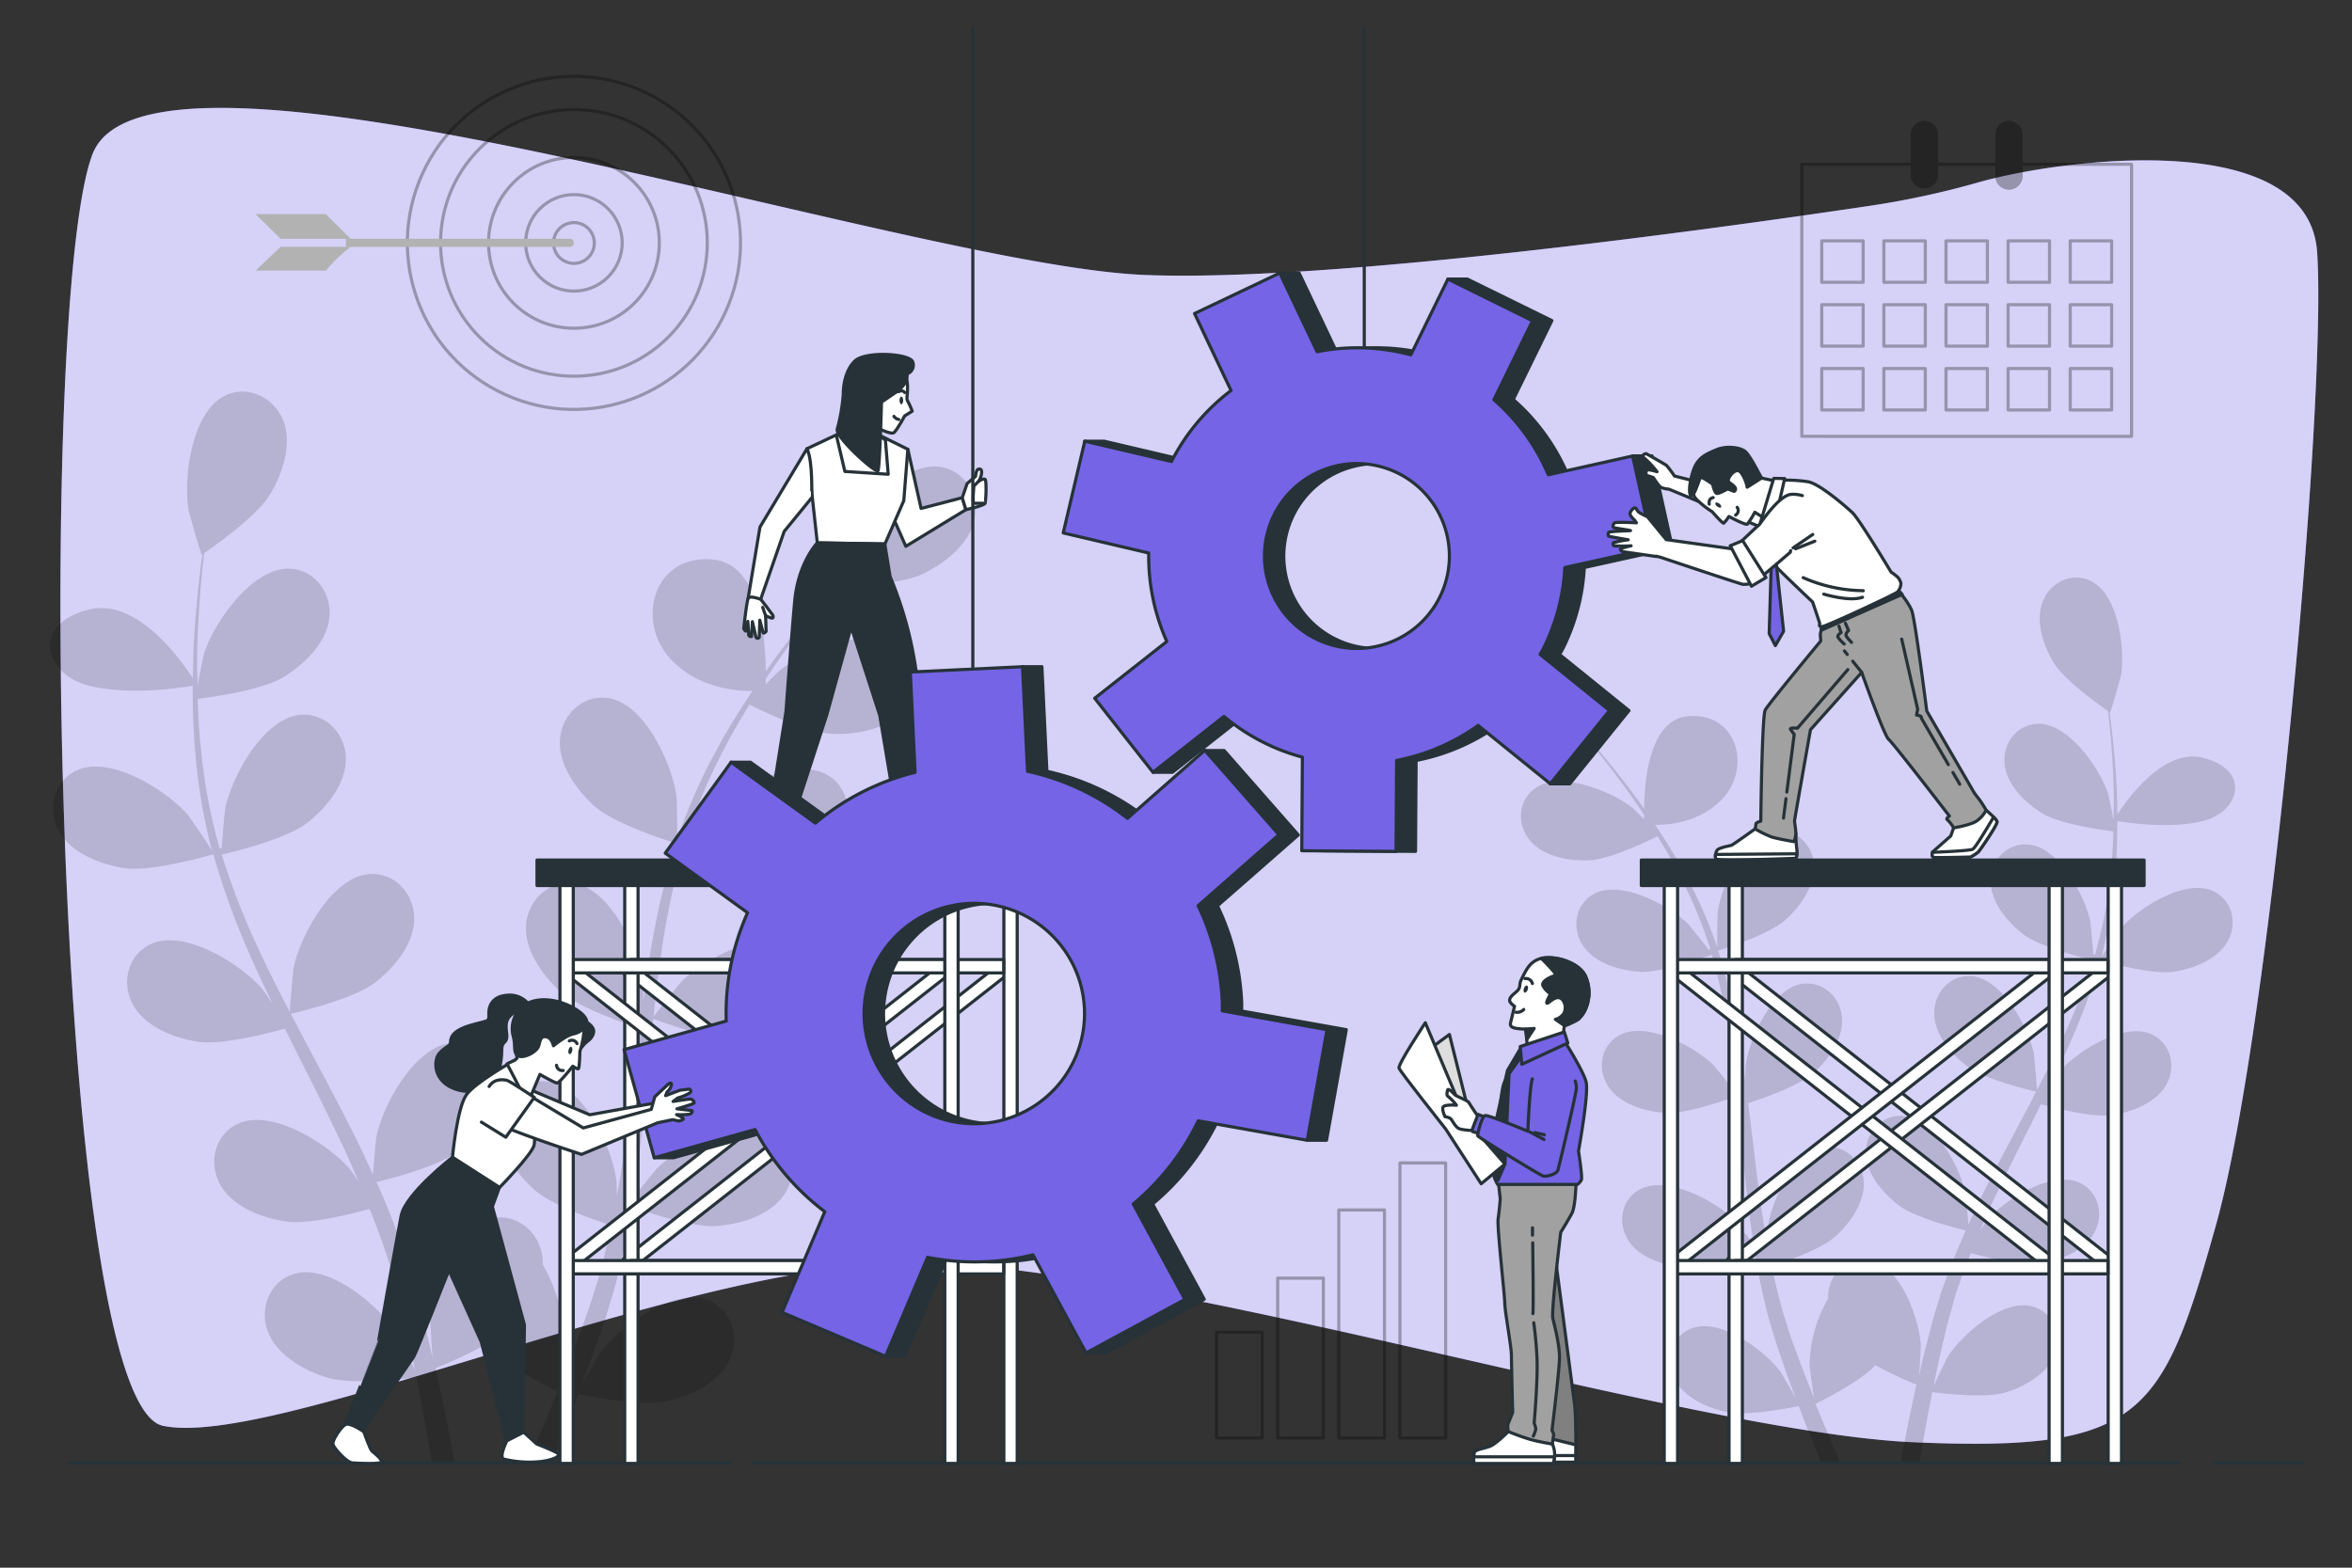 <svg xmlns="http://www.w3.org/2000/svg" viewBox="0 0 750 500"><rect x="0" y="0" width="750" height="500" fill="#333333" stroke="none"/><g id="freepik--background-simple--inject-33"><path d="M631.07,58.11a274.72,274.72,0,0,1-34.19,7.44c-52.46,7.81-173.38,24.54-232,22.14C288.8,84.57,47.69,1.38,29.48,49.21S16.62,447.48,52,454.76s160.74-49.91,234.68-52S537.42,456.84,610.28,460s79.3-8.32,96.45-69.67S742.09,127.2,738.88,80.41C736.14,40.63,658.31,50.44,631.07,58.11Z" style="fill:#7564E5"></path><path d="M631.07,58.11a274.72,274.72,0,0,1-34.19,7.44c-52.46,7.81-173.38,24.54-232,22.14C288.8,84.57,47.69,1.38,29.48,49.21S16.62,447.48,52,454.76s160.74-49.91,234.68-52S537.42,456.84,610.28,460s79.3-8.32,96.45-69.67S742.09,127.2,738.88,80.41C736.14,40.63,658.31,50.44,631.07,58.11Z" style="fill:#fff;opacity:0.7"></path></g><g id="freepik--Plants--inject-33"><path d="M28.76,218.8c12.33,2.93,27.91.72,32.69-.08,0,6.62.14,13.59.79,20.84a178.47,178.47,0,0,0,5.27,31.37c0,.12.08.25.11.37C65.8,268.43,60.43,260.59,60,260c-6.77-7.83-24.46-19-35.13-14.45-7.69,3.27-9.94,12.47-6.08,19.49,3.94,7.17,13.38,10.72,21,11.84,8.63,1.25,26.79-4,28.23-4.44A243.26,243.26,0,0,0,79,303c2.5,5.78,5.2,11.53,8,17.25-1.65-2.42-3.15-4.58-3.39-4.86-6.78-7.83-24.47-19-35.14-14.44-7.68,3.26-9.93,12.47-6.07,19.49,3.94,7.17,13.37,10.72,21,11.83s23.34-3,27.45-4.21c1.08,2.19,2.15,4.39,3.24,6.57,5.26,10.47,10.55,20.89,15.43,31.28,1.72,3.66,3.28,7.32,4.86,11-1.48-2.16-2.74-4-3-4.21-6.77-7.83-24.46-19-35.13-14.45-7.68,3.27-9.94,12.47-6.08,19.49,4,7.18,13.38,10.72,21,11.84,7.41,1.08,21.82-2.65,26.7-4,1.5,3.8,3,7.6,4.29,11.35.82,2.58,1.79,5,2.46,7.65s1.44,5.17,2.16,7.71c1.18,4.95,2.44,10.06,3.48,14.92.75,3.37,1.39,6.6,2.06,9.86-1.67-3.67-5.09-10.77-5.45-11.33-5.5-8.76-21.3-22.46-32.53-19.59-8.1,2.06-11.72,10.81-9,18.34,2.81,7.69,11.6,12.62,19,14.88,8.14,2.49,26.16.22,28.41-.08,1.08,5.38,2.08,10.63,2.94,15.6q1.08,6.12,2,11.75H145q-1.11-6.19-2.45-13c-1.08-5.48-2.34-11.3-3.68-17.27a149.73,149.73,0,0,0,15.85-7.46c5.93,6.43,21.13,14,23.1,14.9-2.07,5.09-4.13,10-6.15,14.64-1.23,2.84-2.44,5.55-3.63,8.2h7.67c.76-1.81,1.52-3.64,2.29-5.53,2.12-5.16,4.29-10.71,6.46-16.43,2.18.45,20,4.08,28.34,2.2,7.54-1.7,16.67-6,20-13.43,3.3-7.3.34-16.3-7.57-19-11-3.69-27.77,8.79-33.91,17.12-.36.49-3.7,6.26-5.75,9.94.88-2.34,1.75-4.61,2.62-7,1.75-4.78,3.36-9.6,5.11-14.79q1.14-3.8,2.3-7.67c.82-2.54,1.36-5.34,2.06-8,1.5-6.27,2.71-12.7,3.78-19.21,4.19,1.52,19.15,6.73,26.9,6.18s17.38-3.37,21.85-10.23c4.37-6.71,2.81-16.06-4.61-19.89-10.31-5.31-28.78,4.48-36.11,11.79-.46.45-5.14,6.28-7.64,9.53.61-3.91,1.25-7.82,1.74-11.8,1.43-11.49,2.51-23.17,3.65-34.82.34-3.56.73-7.11,1.11-10.67,1.48.56,19.12,7.13,27.8,6.52,7.71-.54,17.39-3.38,21.85-10.23s2.82-16.07-4.61-19.89c-10.3-5.32-28.77,4.48-36.11,11.78-.55.55-7.26,9-8.87,11.17.83-7.83,1.73-15.63,2.92-23.27a241.66,241.66,0,0,1,6.69-30.62c.69.26,19.07,7.2,28,6.58,7.71-.54,17.39-3.38,21.85-10.24,4.37-6.71,2.81-16.06-4.61-19.88-10.3-5.32-28.77,4.48-36.11,11.78-.48.48-5.6,6.87-8,10l-.59-.3a176.78,176.78,0,0,1,12.16-29.07c2.64-5.16,5.45-9.94,8.29-14.54,3.29,1.65,18.41,9,26.47,9.31,7.73.31,17.65-1.44,22.85-7.77s4.56-15.65-2.4-20.27c-9.66-6.42-29.09,1.29-37.19,7.74-.3.25-2.34,2.26-4.53,4.46,0-.48,0-1,0-1.68.32-.5.65-1,1-1.5,4.85-7.3,9.74-13.69,14.11-19.31,2.52-3.18,4.86-6,7.07-8.62,4.07-.08,20.47-.57,27.65-3.94,7-3.29,15-9.42,16.69-17.42,1.66-7.84-3.17-16-11.47-16.89-11.53-1.24-25.22,14.55-29.44,24-.36.82-4.58,14.25-4.37,14.25h.25c-2.18,2.47-4.49,5.15-7,8.13-4.48,5.51-9.5,11.77-14.49,18.95-.1-11.15-2.07-34.3-16.78-35.7-19.43-1.85-25,20.34-12.95,32.37,8.43,8.43,19.57,9.58,25.49,9.52-3.73,5.55-7.47,11.53-11,18a179.46,179.46,0,0,0-12.92,29.07c0,.11-.06.24-.1.36.06-3.39-.09-12.89-.19-13.62-1.33-10.27-9.93-29.32-21.33-31.43-8.21-1.52-15.17,4.92-15.82,12.91-.67,8.15,5.24,16.31,11,21.47,6.5,5.8,24.55,11.43,26,11.87a242.05,242.05,0,0,0-7.62,31.49c-1.11,6.21-2,12.49-2.88,18.8,0-2.94-.1-5.57-.15-5.93-1.33-10.27-9.94-29.32-21.33-31.43-8.22-1.52-15.17,4.91-15.83,12.9-.67,8.16,5.25,16.32,11,21.47s21.14,10.33,25.2,11.63c-.29,2.42-.62,4.84-.91,7.26-1.39,11.64-2.72,23.25-4.39,34.61-.58,4-1.3,7.92-2,11.84,0-2.61-.09-4.81-.14-5.14-1.33-10.27-9.93-29.32-21.33-31.43-8.22-1.51-15.17,4.92-15.83,12.91-.66,8.15,5.25,16.32,11,21.47,5.58,5,19.65,9.82,24.48,11.39-.85,4-1.69,8-2.69,11.83-.74,2.6-1.27,5.16-2.16,7.73l-2.46,7.62c-1.75,4.79-3.51,9.74-5.33,14.37-1.24,3.22-2.48,6.28-3.72,9.36.63-4,1.69-11.79,1.71-12.45a53.27,53.27,0,0,0-7.14-25.92,16.24,16.24,0,0,0-.19-3c-1.28-7.91-8.71-13.79-16.78-11.64-11.2,3-18.31,22.65-18.84,33,0,.61.37,7.26.69,11.46-.56-2.44-1.08-4.81-1.69-7.31-1.18-5-2.49-9.87-3.89-15.16q-1.16-3.79-2.32-7.66c-.72-2.58-1.81-5.21-2.71-7.84C125.28,389,122.75,383,120.05,377c4.34-1,19.68-5,25.84-9.67s12.64-12.41,12.59-20.59c-.06-8-6.52-14.95-14.82-14-11.53,1.25-21.53,19.61-23.62,29.75-.13.63-.81,8.07-1.11,12.17-1.65-3.61-3.27-7.21-5.06-10.81-5.15-10.37-10.68-20.71-16.16-31-1.68-3.16-3.31-6.34-5-9.51,1.55-.35,19.89-4.61,26.79-9.91,6.14-4.7,12.64-12.4,12.58-20.59-.05-8-6.51-14.94-14.81-14-11.53,1.25-21.53,19.61-23.62,29.75-.16.76-1.13,11.47-1.24,14.21-3.63-7-7.18-14-10.4-21a241.53,241.53,0,0,1-11.32-29.23c.72-.16,19.88-4.51,27-9.94,6.14-4.7,12.64-12.4,12.58-20.59,0-8-6.51-14.94-14.81-14-11.53,1.25-21.53,19.61-23.62,29.75-.14.66-.88,8.83-1.15,12.72l-.65.07a177,177,0,0,1-5.9-31c-.65-5.76-.94-11.3-1.11-16.69,3.65-.45,20.32-2.67,27.22-6.85,6.61-4,13.93-10.94,14.77-19.08.82-8-4.84-15.57-13.19-15.59-11.59,0-23.55,17.13-26.74,27-.17.53-1.33,6.17-2.12,10.29,0-2.43-.13-4.95-.12-7.28,0-8.77.58-16.8,1.12-23.9.35-4,.74-7.68,1.14-11.09,3.36-2.3,16.76-11.77,20.89-18.53,4-6.6,7.31-16.13,4.31-23.74-2.94-7.46-11.47-11.6-18.88-7.76-10.3,5.32-13,26-11.31,36.26.15.88,4,14.42,4.22,14.3l.2-.14c-.45,3.27-.9,6.78-1.31,10.63-.71,7.1-1.44,15.14-1.65,23.94,0,1.62-.06,3.28-.08,5-4.42-6.81-18.36-25.91-33.42-21.86C9.82,199.15,14,215.29,28.76,218.8Z" style="opacity:0.15"></path><path d="M702.16,261.93c-10.18,2.43-23,.6-27-.06,0,5.47-.12,11.23-.66,17.22a148.1,148.1,0,0,1-4.34,25.9c0,.1-.07.2-.1.3,1.51-2.36,5.94-8.84,6.33-9.3,5.6-6.46,20.21-15.67,29-11.92,6.35,2.69,8.21,10.29,5,16.09s-11.05,8.86-17.37,9.78c-7.12,1-22.12-3.31-23.31-3.67a200.43,200.43,0,0,1-9.1,25.17c-2.06,4.78-4.29,9.53-6.58,14.26,1.37-2,2.61-3.79,2.8-4,5.6-6.47,20.21-15.67,29-11.93,6.35,2.7,8.21,10.3,5,16.1s-11,8.85-17.37,9.77-19.27-2.51-22.66-3.47c-.9,1.8-1.78,3.62-2.68,5.42-4.34,8.64-8.72,17.26-12.74,25.83-1.43,3-2.71,6.05-4,9.08,1.21-1.78,2.25-3.27,2.43-3.48,5.6-6.47,20.21-15.67,29-11.93,6.35,2.7,8.21,10.3,5,16.1s-11,8.85-17.37,9.77c-6.12.89-18-2.19-22-3.31-1.24,3.14-2.49,6.28-3.54,9.38-.68,2.13-1.48,4.14-2,6.31s-1.19,4.27-1.78,6.37c-1,4.09-2,8.31-2.88,12.32-.62,2.79-1.15,5.46-1.7,8.14,1.38-3,4.2-8.88,4.5-9.35,4.55-7.24,17.59-18.55,26.87-16.18,6.68,1.7,9.67,8.93,7.4,15.15s-9.58,10.42-15.69,12.29c-6.72,2.05-21.61.18-23.46-.07-.9,4.45-1.72,8.78-2.43,12.88-.6,3.38-1.14,6.61-1.63,9.71h-6q.92-5.13,2-10.75c.89-4.52,1.93-9.33,3-14.26a122.81,122.81,0,0,1-13.09-6.16c-4.9,5.31-17.46,11.52-19.09,12.31,1.71,4.2,3.42,8.27,5.08,12.09,1,2.34,2,4.58,3,6.77H580.8q-.93-2.24-1.89-4.57c-1.75-4.26-3.54-8.84-5.33-13.57-1.81.38-16.54,3.37-23.41,1.82-6.23-1.41-13.77-4.93-16.56-11.09s-.29-13.46,6.25-15.66c9.08-3.05,22.93,7.26,28,14.14.3.41,3,5.17,4.74,8.21-.72-1.94-1.44-3.81-2.16-5.81-1.45-3.95-2.78-7.93-4.22-12.21q-.94-3.13-1.9-6.34c-.68-2.1-1.12-4.41-1.7-6.63-1.24-5.18-2.24-10.49-3.12-15.87-3.46,1.26-15.82,5.56-22.21,5.11s-14.36-2.79-18-8.45-2.33-13.26,3.81-16.43c8.5-4.38,23.76,3.71,29.82,9.74.38.37,4.24,5.19,6.31,7.87-.51-3.23-1-6.45-1.44-9.74-1.18-9.5-2.08-19.14-3-28.76-.29-2.95-.61-5.88-.92-8.82-1.22.47-15.8,5.89-23,5.39-6.37-.45-14.36-2.79-18.05-8.45s-2.32-13.27,3.81-16.43c8.5-4.39,23.76,3.7,29.82,9.73.46.46,6,7.4,7.33,9.23-.69-6.47-1.43-12.91-2.42-19.22a201.15,201.15,0,0,0-5.51-25.29c-.58.22-15.76,5.95-23.1,5.43-6.37-.44-14.36-2.78-18.05-8.45S502.37,288.2,508.5,285c8.51-4.39,23.76,3.7,29.82,9.73.4.39,4.63,5.67,6.58,8.23l.49-.25a146.29,146.29,0,0,0-10-24c-2.18-4.26-4.5-8.21-6.84-12-2.72,1.36-15.21,7.42-21.87,7.69-6.38.25-14.58-1.2-18.87-6.42s-3.76-12.93,2-16.74c8-5.3,24,1.07,30.72,6.39.25.2,1.93,1.86,3.74,3.68,0-.4,0-.86,0-1.39l-.8-1.23c-4-6-8-11.31-11.66-16-2.08-2.63-4-5-5.84-7.12-3.36-.06-16.91-.47-22.83-3.25s-12.39-7.78-13.79-14.39,2.62-13.22,9.48-13.95c9.52-1,20.83,12,24.31,19.83.3.67,3.78,11.77,3.61,11.77h-.2c1.8,2,3.7,4.26,5.74,6.72,3.7,4.55,7.84,9.73,12,15.65.08-9.2,1.71-28.33,13.86-29.49,16-1.52,20.62,16.81,10.69,26.74-7,7-16.16,7.91-21.05,7.86,3.08,4.59,6.17,9.53,9.05,14.88a147,147,0,0,1,10.67,24c0,.09.05.2.09.3-.05-2.81.07-10.65.15-11.25,1.1-8.48,8.2-24.22,17.62-26,6.78-1.25,12.53,4.06,13.07,10.66s-4.34,13.48-9.1,17.73c-5.37,4.8-20.28,9.44-21.47,9.81a200.32,200.32,0,0,1,6.3,26c.92,5.12,1.68,10.31,2.38,15.52,0-2.43.08-4.6.12-4.9,1.1-8.48,8.21-24.21,17.62-25.95,6.78-1.26,12.53,4.06,13.07,10.65.55,6.74-4.33,13.48-9.1,17.73s-17.46,8.54-20.82,9.61c.25,2,.52,4,.76,6,1.15,9.61,2.25,19.2,3.62,28.58.48,3.3,1.08,6.54,1.66,9.78,0-2.16.08-4,.12-4.25,1.1-8.48,8.2-24.21,17.62-25.95,6.78-1.26,12.53,4.06,13.07,10.65s-4.34,13.48-9.1,17.74-16.23,8.11-20.22,9.4c.7,3.3,1.4,6.61,2.22,9.78.62,2.15,1.06,4.26,1.79,6.38l2,6.3c1.44,3.95,2.9,8,4.4,11.86,1,2.66,2.05,5.19,3.07,7.73-.52-3.29-1.39-9.74-1.41-10.28a44,44,0,0,1,5.9-21.4,14.05,14.05,0,0,1,.16-2.51c1-6.53,7.19-11.39,13.85-9.61,9.26,2.46,15.12,18.7,15.56,27.24,0,.5-.3,6-.57,9.46.47-2,.9-4,1.4-6,1-4.1,2.06-8.15,3.22-12.52l1.91-6.33c.59-2.13,1.49-4.3,2.24-6.47,1.83-5,3.92-10,6.15-15-3.58-.85-16.26-4.08-21.35-8S595,374.33,595,367.58s5.38-12.35,12.24-11.6c9.52,1,17.78,16.19,19.51,24.57.1.52.67,6.66.91,10.05,1.36-3,2.71-6,4.18-8.93,4.25-8.56,8.83-17.1,13.35-25.64,1.39-2.62,2.74-5.24,4.1-7.86-1.28-.29-16.42-3.81-22.12-8.18-5.07-3.89-10.44-10.25-10.39-17s5.38-12.34,12.23-11.6c9.52,1,17.78,16.2,19.51,24.57.13.63.93,9.48,1,11.74,3-5.77,5.93-11.55,8.59-17.36a197.9,197.9,0,0,0,9.35-24.14c-.6-.13-16.42-3.73-22.26-8.21-5.07-3.88-10.44-10.24-10.39-17s5.38-12.35,12.24-11.6c9.52,1,17.77,16.19,19.5,24.57.12.55.73,7.29.95,10.5l.54.06A145.17,145.17,0,0,0,673,278.94c.54-4.75.78-9.33.92-13.78-3-.37-16.78-2.2-22.48-5.66-5.46-3.3-11.5-9-12.2-15.76s4-12.86,10.89-12.87c9.57,0,19.45,14.15,22.09,22.28.14.44,1.1,5.1,1.75,8.5,0-2,.1-4.09.09-6,0-7.24-.47-13.87-.92-19.73-.28-3.34-.61-6.35-.94-9.16-2.77-1.9-13.84-9.72-17.25-15.31s-6-13.32-3.56-19.6,9.47-9.58,15.6-6.41c8.5,4.39,10.74,21.51,9.33,30-.12.73-3.33,11.91-3.48,11.81l-.17-.12c.38,2.7.75,5.6,1.09,8.78.58,5.87,1.18,12.5,1.35,19.77,0,1.34.06,2.71.08,4.09,3.64-5.63,15.16-21.4,27.59-18C717.81,245.71,714.34,259,702.16,261.93Z" style="opacity:0.15"></path></g><g id="freepik--Calendar--inject-33"><g style="opacity:0.3"><path d="M679.71,52.4v86.77H574.56V52.4H609.8v3.51a3.85,3.85,0,0,0,7.69,0V52.4h19.29v3.51a3.84,3.84,0,1,0,7.67,0V52.4Z" style="fill:none;stroke:#000;stroke-linecap:round;stroke-linejoin:round"></path><rect x="580.91" y="76.82" width="13.21" height="13.21" style="fill:none;stroke:#000;stroke-linecap:round;stroke-linejoin:round"></rect><rect x="600.72" y="76.82" width="13.21" height="13.21" style="fill:none;stroke:#000;stroke-linecap:round;stroke-linejoin:round"></rect><rect x="620.53" y="76.82" width="13.21" height="13.21" style="fill:none;stroke:#000;stroke-linecap:round;stroke-linejoin:round"></rect><rect x="640.34" y="76.82" width="13.21" height="13.21" style="fill:none;stroke:#000;stroke-linecap:round;stroke-linejoin:round"></rect><rect x="660.15" y="76.82" width="13.21" height="13.21" style="fill:none;stroke:#000;stroke-linecap:round;stroke-linejoin:round"></rect><rect x="580.91" y="97.18" width="13.21" height="13.21" style="fill:none;stroke:#000;stroke-linecap:round;stroke-linejoin:round"></rect><rect x="600.72" y="97.18" width="13.21" height="13.21" style="fill:none;stroke:#000;stroke-linecap:round;stroke-linejoin:round"></rect><rect x="620.53" y="97.18" width="13.21" height="13.21" style="fill:none;stroke:#000;stroke-linecap:round;stroke-linejoin:round"></rect><rect x="640.34" y="97.18" width="13.21" height="13.21" style="fill:none;stroke:#000;stroke-linecap:round;stroke-linejoin:round"></rect><rect x="660.15" y="97.18" width="13.21" height="13.21" style="fill:none;stroke:#000;stroke-linecap:round;stroke-linejoin:round"></rect><rect x="580.91" y="117.54" width="13.21" height="13.21" style="fill:none;stroke:#000;stroke-linecap:round;stroke-linejoin:round"></rect><rect x="600.72" y="117.54" width="13.21" height="13.21" style="fill:none;stroke:#000;stroke-linecap:round;stroke-linejoin:round"></rect><rect x="620.53" y="117.54" width="13.21" height="13.21" style="fill:none;stroke:#000;stroke-linecap:round;stroke-linejoin:round"></rect><rect x="640.34" y="117.54" width="13.21" height="13.21" style="fill:none;stroke:#000;stroke-linecap:round;stroke-linejoin:round"></rect><rect x="660.15" y="117.54" width="13.21" height="13.21" style="fill:none;stroke:#000;stroke-linecap:round;stroke-linejoin:round"></rect><path d="M617.49,42.7V55.91a3.85,3.85,0,0,1-7.69,0V42.7a3.85,3.85,0,0,1,7.69,0Z" style="stroke:#000;stroke-linecap:round;stroke-linejoin:round"></path><path d="M644.45,42.7V55.91a3.84,3.84,0,1,1-7.67,0V42.7a3.84,3.84,0,0,1,7.67,0Z" style="stroke:#000;stroke-linecap:round;stroke-linejoin:round"></path></g></g><g id="freepik--Chart--inject-33"><g style="opacity:0.3"><rect x="387.92" y="424.9" width="14.57" height="33.74" style="fill:none;stroke:#000;stroke-linecap:round;stroke-linejoin:round"></rect><rect x="407.42" y="407.65" width="14.57" height="50.99" style="fill:none;stroke:#000;stroke-linecap:round;stroke-linejoin:round"></rect><rect x="426.91" y="385.91" width="14.57" height="72.73" style="fill:none;stroke:#000;stroke-linecap:round;stroke-linejoin:round"></rect><rect x="446.41" y="370.91" width="14.57" height="87.73" style="fill:none;stroke:#000;stroke-linecap:round;stroke-linejoin:round"></rect></g></g><g id="freepik--Target--inject-33"><g style="opacity:0.3"><circle cx="183.01" cy="77.45" r="53.11" transform="translate(36.74 211.98) rotate(-65.54)" style="fill:none;stroke:#000;stroke-miterlimit:10"></circle><circle cx="183.01" cy="77.45" r="42.53" transform="translate(-1.16 152.1) rotate(-45)" style="fill:none;stroke:#000;stroke-miterlimit:10"></circle><circle cx="183.01" cy="77.45" r="27.23" transform="translate(-1.16 152.1) rotate(-45)" style="fill:none;stroke:#000;stroke-miterlimit:10"></circle><circle cx="183.01" cy="77.45" r="15.39" transform="translate(-1.16 152.1) rotate(-45)" style="fill:none;stroke:#000;stroke-miterlimit:10"></circle><path d="M189.51,77.45A6.5,6.5,0,1,0,183,84,6.5,6.5,0,0,0,189.51,77.45Z" style="fill:none;stroke:#000;stroke-miterlimit:10"></path></g><path d="M181.73,78.74H110.3V76.17h71.43A1.28,1.28,0,0,1,183,77.45h0A1.28,1.28,0,0,1,181.73,78.74Z" style="fill:#b2b2b2"></path><polygon points="103.95 68.29 104.35 68.75 111.81 76.16 89.48 76.16 81.49 68.29 103.95 68.29" style="fill:#b2b2b2"></polygon><path d="M81.49,86.31l8-7.59h22.34a47.79,47.79,0,0,0-7.93,7.59Z" style="fill:#b2b2b2"></path></g><g id="freepik--Floor--inject-33"><line x1="706.17" y1="466.58" x2="734.38" y2="466.58" style="fill:none;stroke:#263238;stroke-linecap:round;stroke-linejoin:round"></line><line x1="239.82" y1="466.58" x2="694.71" y2="466.58" style="fill:none;stroke:#263238;stroke-linecap:round;stroke-linejoin:round"></line><line x1="22.08" y1="466.58" x2="232.77" y2="466.58" style="fill:none;stroke:#263238;stroke-linecap:round;stroke-linejoin:round"></line></g><g id="freepik--character-3--inject-33"><path d="M496.09,402.17l2.38,18s2.91,22.24,3.58,27.4.39,18.79.39,18.79H492.25l-.13-19.19.26-32.82Z" style="fill:gray;stroke:#263238;stroke-linecap:round;stroke-linejoin:round"></path><path d="M502.49,460.82c0,3.16-.05,5.54-.05,5.54H492.25l-.05-8.06Z" style="fill:#fff;stroke:#263238;stroke-linecap:round;stroke-linejoin:round"></path><path d="M502.47,464.25c0,.87,0,1.53,0,1.86v.14h0v.1H492.25v-2.11Z" style="fill:#fff;stroke:#263238;stroke-linecap:round;stroke-linejoin:round"></path><path d="M481,456.57s-3.84,3.84-5.69,4.63-4.76,1.06-5.16,2a11.24,11.24,0,0,0-.13,3.57H495.3a10.61,10.61,0,0,0,.39-3.84,9,9,0,0,0-.66-2.38S482.59,456.44,481,456.57Z" style="fill:#fff;stroke:#263238;stroke-linecap:round;stroke-linejoin:round"></path><path d="M495.3,466.76H470a18.94,18.94,0,0,1-.08-2.12H495.7A13,13,0,0,1,495.3,466.76Z" style="fill:#fff;stroke:#263238;stroke-linecap:round;stroke-linejoin:round"></path><path d="M502.58,376.63s-.14,8.07-1.33,10.32-3.57,6.09-3.57,6.09-3.05,25-2.52,27.4,2.25,8.6,2.12,13-2.38,22.76-2.38,22.76.66,1.19.53,1.59-.4,2.78-.4,2.78-4.1-.66-7-1.46a71.42,71.42,0,0,1-7-2.51,4.5,4.5,0,0,1-.13-2.52c.4-.92,1.46-3.57,1.46-3.57s-.4-15.62-.4-18.26-2.12-14.17-2.12-16.55-2.51-24.48-2.12-27,.67-6.35.67-6.35l-.67-6Z" style="fill:#a1a1a1;stroke:#263238;stroke-linecap:round;stroke-linejoin:round"></path><path d="M488.75,396.38c.1,7.28.25,20.51.06,22.6" style="fill:none;stroke:#263238;stroke-linecap:round;stroke-linejoin:round"></path><path d="M488.68,391.58s0,.9,0,2.36" style="fill:none;stroke:#263238;stroke-linecap:round;stroke-linejoin:round"></path><path d="M489.08,421.89s.79,5.3,1.05,11.78-.92,20.25-.92,20.25a8.32,8.32,0,0,1,.53,1.85,10.48,10.48,0,0,1-.8,2.25" style="fill:none;stroke:#263238;stroke-linecap:round;stroke-linejoin:round"></path><path d="M499,332.27s5.87,9.21,6.78,12.85-2.43,22-2.43,22,1.32,8.4.91,9.21a4.65,4.65,0,0,1-1.21,1.42h-25.5a10.81,10.81,0,0,1-1.22-2.93,8.73,8.73,0,0,1,.2-3.85c.51-1.72,1.72-21.46,2.94-25.1S486,335.51,486,335.51Z" style="fill:#7564E5;stroke:#263238;stroke-linecap:round;stroke-linejoin:round"></path><path d="M481.4,318.84c.17-1.24,2.14-2.29,2.8-3.24s.27-1.84.8-2.92c1.58-3.17,2.77-6.13,6.47-7,4.6-1,11.8,1.32,13.94,5.35a12.9,12.9,0,0,1,.52,9.94,9.87,9.87,0,0,1-2.68,4.15c-.37.33-4.46,2.24-4.42,2l-.41,3.24L487,333.28l-.51-5.06a18.92,18.92,0,0,1-3.34-.3c-1.31-.31-1.72-.81-1.42-1.93s1.22-5.06,1.22-5.06a5.69,5.69,0,0,1-1.4-1.32A1.22,1.22,0,0,1,481.4,318.84Z" style="fill:#fff;stroke:#263238;stroke-linecap:round;stroke-linejoin:round"></path><path d="M485.92,315.26c-.2.62-.09,1.21.24,1.32s.78-.3,1-.92.1-1.21-.24-1.32S486.13,314.64,485.92,315.26Z" style="fill:#263238"></path><path d="M488.65,313.69a2.12,2.12,0,0,0-2.37-1.58" style="fill:none;stroke:#263238;stroke-linecap:round;stroke-linejoin:round"></path><path d="M483.43,322.84a2.78,2.78,0,0,0,2.46-.88" style="fill:none;stroke:#263238;stroke-linecap:round;stroke-linejoin:round"></path><path d="M498.6,323.3c1-1.49.5-4.31-1.16-5s-3.65,1.83-4.14,1.66,1.16-3,1.16-3a6.33,6.33,0,0,1-2.49-2.66c-.5-1.49,3-3,4-3.15s-4.48-5.48-4.48-5.48c4.6-1,11.8,1.32,13.94,5.35a12.9,12.9,0,0,1,.52,9.94,9.87,9.87,0,0,1-2.68,4.15,25.86,25.86,0,0,1-4.22,2h-.2l-2.88-2A4.55,4.55,0,0,0,498.6,323.3Z" style="fill:#263238;stroke:#263238;stroke-linecap:round;stroke-linejoin:round"></path><polygon points="485.14 336.95 481.21 342.41 479.9 371.23 477.69 376.36 474.88 367.08 480.71 341.38 484.71 334.62 485.14 336.95" style="fill:#263238;stroke:#263238;stroke-linecap:round;stroke-linejoin:round"></polygon><polygon points="498.83 329.13 484.76 333.79 485.27 339.45 499.94 332.67 498.83 329.13" style="fill:#7564E5;stroke:#263238;stroke-linecap:round;stroke-linejoin:round"></polygon><polygon points="486.48 328.22 489.21 328.02 486.99 331.36 486.48 328.22" style="fill:#263238;stroke:#263238;stroke-linecap:round;stroke-linejoin:round"></polygon><polygon points="448.53 339.96 462.19 329.94 468.77 356.36 466.75 358.58 448.53 339.96" style="fill:#dedede;stroke:#263238;stroke-linecap:round;stroke-linejoin:round"></polygon><path d="M454.5,326.2,467.45,357l12.45,14.27-7.59,6.28L461,360.1s-14.47-18.22-14.88-19.43S454.5,326.2,454.5,326.2Z" style="fill:#fff;stroke:#263238;stroke-linecap:round;stroke-linejoin:round"></path><path d="M478.37,358.3l-7.47-2.82s-2.16-3.15-2.49-3.81-4-2-4.48-2.49-2.15-2.32-2.32-1.49-.5,1.65.33,2.15a16.18,16.18,0,0,1,2.49,2.66s-4-.34-4.31.66.66,3,.66,3a4,4,0,0,1,1.83.66c.49.5,1.49,2.65,2.65,3.15s5.31.67,5.31.67l4.64,3.64Z" style="fill:#fff;stroke:#263238;stroke-linecap:round;stroke-linejoin:round"></path><path d="M473.52,356.26l-2.19-.82s-2.18,5.33-2,5.39l2.25.69Z" style="fill:#7564E5;stroke:#263238;stroke-linecap:round;stroke-linejoin:round"></path><path d="M502.32,344.78a7.8,7.8,0,0,1,.35,2.37c-.1,1.92-5.46,24.59-5.87,26s-3.74,2.22-4.75,1.92-20.62-12.29-20.82-12.8,1.31-6.16,2.32-6.47,13.64,5,13.64,5,.57-14.23,1.44-16.71" style="fill:#7564E5;stroke:#263238;stroke-linecap:round;stroke-linejoin:round"></path><line x1="487.8" y1="361.01" x2="492.35" y2="363.44" style="fill:none;stroke:#263238;stroke-linecap:round;stroke-linejoin:round"></line><line x1="492.45" y1="361.92" x2="489.42" y2="361.21" style="fill:none;stroke:#263238;stroke-linecap:round;stroke-linejoin:round"></line></g><g id="freepik--character-2--inject-33"><polygon points="289.49 143.3 293.71 162.16 306.84 158.74 308 162.56 288.85 174.24 284.7 164.83 289.49 143.3" style="fill:#fff;stroke:#263238;stroke-linecap:round;stroke-linejoin:round"></polygon><polygon points="270.35 136.97 257.33 143.11 260.62 173.14 282.18 173.51 288.2 159.68 289.49 143.3 279.76 138.48 270.35 136.97" style="fill:#fff;stroke:#263238;stroke-linecap:round;stroke-linejoin:round"></polygon><path d="M266.74,139l2.67,11.37,13.82.89-.89-10.92-2.58-1.88S268.74,135.68,266.74,139Z" style="fill:#fff;stroke:#263238;stroke-linecap:round;stroke-linejoin:round"></path><path d="M281.79,114.82c2.89.39,5.57,1.82,6.68,4.24,1.81,3.92.3,7.85.91,8.75a24.88,24.88,0,0,1,1.51,3.33l-2.42,1.51s-2.55,4.74-3.45,5.34-4.4-1.12-4.4-1.12l-2.42,4.53-7.85-6.64,3.33-6.34s-3-5.74-1.51-9.36C273.58,115.67,277.88,114.3,281.79,114.82Z" style="fill:#fff;stroke:#263238;stroke-linecap:round;stroke-linejoin:round"></path><path d="M288,127.7c0,.67-.26,1.22-.58,1.22s-.58-.55-.58-1.22.26-1.22.58-1.22S288,127,288,127.7Z" style="fill:#263238"></path><path d="M286.6,133.79a2.47,2.47,0,0,1-1.54-1" style="fill:#fff;stroke:#263238;stroke-linecap:round;stroke-linejoin:round"></path><path d="M286.47,124.94s1.41-.77,2,.26" style="fill:#fff;stroke:#263238;stroke-linecap:round;stroke-linejoin:round"></path><path d="M260.61,173.14s-6.08,6.36-7.19,18.54-2.77,35.15-2.77,35.15l-5.81,36.54,7.19.27,11.63-35.7,7.75-28,9.13,28.23,6,35.77,6.92-.83-.5-43.79-1.11-7.12a121.33,121.33,0,0,0-7.68-27.48l-.34-.83-1.7-10.42Z" style="fill:#263238;stroke:#263238;stroke-linecap:round;stroke-linejoin:round"></path><path d="M289.22,119.24s.73,3-3.69,6l-4.43,3s-.56,20.76-1.11,21.87-13.84-10.8-13-13.29a57.09,57.09,0,0,0,1.9-11c0-1.93.32-7.3,3.64-10.62s17.71-2.49,18.54.28A2.91,2.91,0,0,1,289.22,119.24Z" style="fill:#263238;stroke:#263238;stroke-linecap:round;stroke-linejoin:round"></path><path d="M257.33,143.11l-15,25-3.76,22.7,4,.31,7.49-21.63,8.74-10.69S259.31,147.14,257.33,143.11Z" style="fill:#fff;stroke:#263238;stroke-linecap:round;stroke-linejoin:round"></path><path d="M246.41,196.18s-1.65-2.2-1.83-2.47-2-2.55-2-2.55-3.51-1.37-4-.31-1.31,8.7-1.4,9.34.64,1.1.64,1.1l.64-3.11s.27,3.2.27,4.11.91.73.91.73l.28-4.75s.91,3.84,1.09,4.75a.57.57,0,0,0,1.1.18c0-.27.18-5.38.18-5.38s.82,3.1,1,3.83,1-.29,1-.29l-.16-5s.43.22,1.62.68S246.41,196.18,246.41,196.18Z" style="fill:#fff;stroke:#263238;stroke-linecap:round;stroke-linejoin:round"></path><line x1="244.15" y1="196.41" x2="243.21" y2="193.71" style="fill:none;stroke:#263238;stroke-linecap:round;stroke-linejoin:round"></line><path d="M306.84,158.74l1.56-4.53,2.7-2.29s.13-2.16.94-2.29,1.08.27.94,1.48a6.43,6.43,0,0,1-.94,2.43s1.75-1.22,2.15-.54.27,6.73-.13,7.54-6.06,2-6.06,2Z" style="fill:#fff;stroke:#263238;stroke-linecap:round;stroke-linejoin:round"></path><path d="M312,153.54,310.56,155s-.54,5.52,0,5.52h3.5" style="fill:#fff;stroke:#263238;stroke-linecap:round;stroke-linejoin:round"></path><path d="M244.84,263.37l-2,5.62a13.09,13.09,0,0,0-1.56,4c-.22,1.78,6.69.89,7.8.89A4.1,4.1,0,0,0,252,273c.67-.67,0-9.36,0-9.36Z" style="fill:#fff;stroke:#263238;stroke-linecap:round;stroke-linejoin:round"></path><path d="M293.5,263.29l2.44,4.93s5.57,2.23,5.8,3.57,0,2-1.34,2.22-15.61,0-15.61,0v-4.45c0-1.12,1.79-5.44,1.79-5.44Z" style="fill:#fff;stroke:#263238;stroke-linecap:round;stroke-linejoin:round"></path><polygon points="321.82 401.57 318.81 404.58 198.75 310.38 201.75 307.38 321.82 401.57" style="fill:#fff;stroke:#263238;stroke-linecap:round;stroke-linejoin:round"></polygon><polygon points="198.75 401.57 201.75 404.58 321.82 310.38 318.81 307.38 198.75 401.57" style="fill:#fff;stroke:#263238;stroke-linecap:round;stroke-linejoin:round"></polygon><rect x="320.11" y="279.62" width="4.25" height="187.12" style="fill:#fff;stroke:#263238;stroke-linecap:round;stroke-linejoin:round"></rect><rect x="199.21" y="279.62" width="4.25" height="187.12" style="fill:#fff;stroke:#263238;stroke-linecap:round;stroke-linejoin:round"></rect><rect x="258.47" y="248.73" width="4.25" height="118.89" transform="translate(-47.57 568.77) rotate(-90)" style="fill:#fff;stroke:#263238;stroke-linecap:round;stroke-linejoin:round"></rect><rect x="258.47" y="344.72" width="4.25" height="118.89" transform="translate(-143.57 664.77) rotate(-90)" style="fill:#fff;stroke:#263238;stroke-linecap:round;stroke-linejoin:round"></rect><polygon points="303.16 401.57 300.15 404.58 180.09 310.38 183.1 307.38 303.16 401.57" style="fill:#fff;stroke:#263238;stroke-linecap:round;stroke-linejoin:round"></polygon><polygon points="180.09 401.57 183.1 404.58 303.16 310.38 300.15 307.38 180.09 401.57" style="fill:#fff;stroke:#263238;stroke-linecap:round;stroke-linejoin:round"></polygon><rect x="239.82" y="248.73" width="4.25" height="118.89" transform="translate(-66.23 550.12) rotate(-90)" style="fill:#fff;stroke:#263238;stroke-linecap:round;stroke-linejoin:round"></rect><rect x="239.82" y="344.72" width="4.25" height="118.89" transform="translate(-162.22 646.11) rotate(-90)" style="fill:#fff;stroke:#263238;stroke-linecap:round;stroke-linejoin:round"></rect><rect x="178.55" y="279.62" width="4.25" height="187.12" style="fill:#fff;stroke:#263238;stroke-linecap:round;stroke-linejoin:round"></rect><rect x="301.28" y="279.62" width="4.25" height="187.12" style="fill:#fff;stroke:#263238;stroke-linecap:round;stroke-linejoin:round"></rect><rect x="171.24" y="274.31" width="160.32" height="8.12" style="fill:#263238;stroke:#263238;stroke-linecap:round;stroke-linejoin:round"></rect></g><g id="freepik--Gears--inject-33"><line x1="310.21" y1="220.68" x2="310.21" y2="8.88" style="fill:none;stroke:#263238;stroke-linecap:round;stroke-linejoin:round"></line><line x1="435.03" y1="135.59" x2="435.03" y2="8.88" style="fill:none;stroke:#263238;stroke-linecap:round;stroke-linejoin:round"></line><path d="M395.93,322.45c0-1,.06-2,0-3a78.94,78.94,0,0,0-7.71-30.55L414,266.3l-23.64-26.92h-6.18l-.54,5.89h0L365.71,261a78.85,78.85,0,0,0-31.88-15l-1.59-33.36h-6.18L298,246.39a78.66,78.66,0,0,0-31.78,16.14L239.31,243.1h-6.18l.87,4,1.71,1-17.38,24,26.25,19a78.57,78.57,0,0,0-6.8,34.56l-32.59,9.09,8.59,30.82-5.15,3.68h6.18l32.16-9a79.4,79.4,0,0,0,22.22,26.16l-13.62,32.12,26.34,11.18.46,2.81h6.18L302,401a77.3,77.3,0,0,0,33.61-.79l13.61,25.13-2.85,6.16h6.18L384,414.39,367.54,384a79.5,79.5,0,0,0,20.73-26.5l28.21,5,.37,1.17H423l6.3-35.27Zm-77.4,35.92A35.15,35.15,0,1,1,352,321.59,35.15,35.15,0,0,1,318.53,358.37Z" style="fill:#263238;stroke:#263238;stroke-linecap:round;stroke-linejoin:round"></path><path d="M382.09,357.47l34.76,6.21,6.3-35.27-33.39-6c0-1,.05-2,0-3a78.94,78.94,0,0,0-7.71-30.55l25.77-22.64-23.64-26.92L359.53,261a78.85,78.85,0,0,0-31.88-15l-1.59-33.36-35.78,1.7,1.52,32A78.66,78.66,0,0,0,260,262.53L233.13,243.1l-21,29,26.25,19a78.57,78.57,0,0,0-6.8,34.56L199,334.76l9.62,34.5,32.16-9A79.4,79.4,0,0,0,263,386.46l-13.62,32.12,33,14L295.78,401a77.3,77.3,0,0,0,33.61-.79l16.94,31.29,31.51-17.06L361.36,384A79.38,79.38,0,0,0,382.09,357.47ZM275.57,324.93a35.15,35.15,0,1,1,36.78,33.44A35.15,35.15,0,0,1,275.57,324.93Z" style="fill:#7564E5;stroke:#263238;stroke-linecap:round;stroke-linejoin:round"></path><path d="M498.53,206.55A66,66,0,0,0,505.2,181l28.11-6.22L526.8,145.4h-6.18l.28,1.31-21,4.65a66.06,66.06,0,0,0-17.36-23.94l12.32-25.17L467.89,89h-6.18l5,2.44-10.64,21.74a65.94,65.94,0,0,0-29.89-1L414.26,87.08h-6.18l1.21,2.35L387.09,100l11.64,24.55a65.93,65.93,0,0,0-19,22.65l-27.64-6.49h-6.18l0,2.24,5.49.85-6.15,26.17,27.26,6.41a66.7,66.7,0,0,0,5.77,28.22l-23,18.1,14.84,18.86-2.43,4.76h6.17l22.65-17.83a64.9,64.9,0,0,0,25,13l-.19,29.85,30.06.2.18-29a66.5,66.5,0,0,0,25.95-11.1l19.28,15.57-2.42,3h6.18l18.89-23.37-22.13-17.89C497.72,208,498.16,207.3,498.53,206.55Zm-33.18-16.23a29.49,29.49,0,1,1-13.52-39.45A29.49,29.49,0,0,1,465.35,190.32Z" style="fill:#263238;stroke:#263238;stroke-linecap:round;stroke-linejoin:round"></path><path d="M471.35,231.37l23,18.61,18.89-23.37-22.13-17.89c.39-.73.83-1.42,1.2-2.17A66,66,0,0,0,499,181l28.11-6.22-6.51-29.35-26.87,6a66.06,66.06,0,0,0-17.36-23.94l12.32-25.17L461.71,89l-11.83,24.18a65.94,65.94,0,0,0-29.89-1L408.08,87.08,380.91,100l11.64,24.55a65.93,65.93,0,0,0-19,22.65l-27.64-6.49-6.87,29.26,27.26,6.41a66.7,66.7,0,0,0,5.77,28.22l-23,18.1,18.59,23.62,22.64-17.83a64.9,64.9,0,0,0,25,13l-.19,29.85,30.06.2.18-29A66.5,66.5,0,0,0,471.35,231.37Zm-65.15-67a29.49,29.49,0,1,1,13.52,39.45A29.49,29.49,0,0,1,406.2,164.39Z" style="fill:#7564E5;stroke:#263238;stroke-linecap:round;stroke-linejoin:round"></path></g><g id="freepik--character-4--inject-33"><path d="M560.57,263.72s-8,5.77-8.51,5.9-4.15.81-4.53,1.59a3.46,3.46,0,0,0-.37,2.73c.4.77,25.55-.2,25.55-.2a6.24,6.24,0,0,0,.24-3,42.7,42.7,0,0,1-.3-4.92Z" style="fill:#fff;stroke:#263238;stroke-linecap:round;stroke-linejoin:round"></path><path d="M573,272.31l-25.93.2a2.22,2.22,0,0,0,.09,1.43c.4.77,25.55-.2,25.55-.2A5.62,5.62,0,0,0,573,272.31Z" style="fill:#fff;stroke:#263238;stroke-linecap:round;stroke-linejoin:round"></path><path d="M623.59,262.19l-1.52,4.42-5.8,5.11s-.38,1.42.27,1.68,11.8-.09,11.8-.09a13.26,13.26,0,0,0,2.46-1.58c.64-.65,6.15-8.73,6-9.64s-3.53-3.74-3.53-3.74Z" style="fill:#fff;stroke:#263238;stroke-linecap:round;stroke-linejoin:round"></path><path d="M630.8,271.73c.64-.65,6.15-8.73,6-9.64a4.23,4.23,0,0,0-1.08-1.48c-2,3.36-5.78,9.74-6.64,10.23s-9.56.86-12.85,1c-.07.32-.25,1.36.29,1.58s11.8-.09,11.8-.09A13.26,13.26,0,0,0,630.8,271.73Z" style="fill:#fff;stroke:#263238;stroke-linecap:round;stroke-linejoin:round"></path><path d="M581.46,198.45a35.16,35.16,0,0,0-1,3.77c0,.52.14,2.2.14,2.2s-16.7,20.11-17.72,22.06-1.41,35.42-1.41,35.42-1.56.4-1.55.92a9.55,9.55,0,0,1-.25,1.55,36.69,36.69,0,0,0,5.21,2.56c2,.63,7.14,1.5,7.14,1.5a6.68,6.68,0,0,0,.63-2.6c0-1.3-.42-3.63-.42-4s5.09-29.09,5.09-29.09l16.33-18.28s7.16,20.17,8.59,21.33,19.39,24.49,19.39,24.49-1.29.79-.64,1.17a12.15,12.15,0,0,1,2,2.58s5.19-.82,7.25-2.13a9.24,9.24,0,0,0,3.09-3.53,40,40,0,0,0-2.24-3.48c-.65-.77-1.57-2.06-1.57-2.06l-15.12-26.08s-3.72-29.28-4.78-32-4.73-7-4.73-7Z" style="fill:#a1a1a1;stroke:#263238;stroke-linecap:round;stroke-linejoin:round"></path><polygon points="580.71 201.05 606.55 189.57 604.85 187.77 581.33 197.42 580.71 201.05" style="fill:#263238;stroke:#263238;stroke-linecap:round;stroke-linejoin:round"></polygon><path d="M586.4,199.71l.67,2.07s-1.29.79-1,1.43a11.72,11.72,0,0,0,2,2.19" style="fill:none;stroke:#263238;stroke-linecap:round;stroke-linejoin:round"></path><path d="M588.47,198.79l1,2.32s-1.28,1-.63,1.95a17.2,17.2,0,0,0,1.57,1.81" style="fill:none;stroke:#263238;stroke-linecap:round;stroke-linejoin:round"></path><line x1="589.06" y1="208.74" x2="588.15" y2="207.61" style="fill:none;stroke:#263238;stroke-linecap:round;stroke-linejoin:round"></line><line x1="593.65" y1="214.44" x2="590.78" y2="210.88" style="fill:none;stroke:#263238;stroke-linecap:round;stroke-linejoin:round"></line><line x1="622.74" y1="246.37" x2="624.92" y2="250.12" style="fill:none;stroke:#263238;stroke-linecap:round;stroke-linejoin:round"></line><path d="M606.41,203.83l5.1,22.4-.38,1.82s1.56.25,1.56.64v.39l8.59,14.79" style="fill:none;stroke:#263238;stroke-linecap:round;stroke-linejoin:round"></path><line x1="569.51" y1="254.73" x2="568.72" y2="260.93" style="fill:none;stroke:#263238;stroke-linecap:round;stroke-linejoin:round"></line><path d="M589.23,213.57l-16.06,18.67s-2.6-.24-2.21.4a15.35,15.35,0,0,0,1.18,1.55l-2.36,18.44" style="fill:none;stroke:#263238;stroke-linecap:round;stroke-linejoin:round"></path><path d="M563.68,166.37s1.39,12.77,2.5,14.14S578,192,578,192s2.16,6.33,2.25,6.79-.55,1.25,1,1,23.1-10.25,23.83-11a4.35,4.35,0,0,0,1.08-2.68,4.15,4.15,0,0,0-1-2,17.71,17.71,0,0,0-2.13-1.64s-10.15-16.93-12.38-19-10.36-9.11-14.05-9.81a44,44,0,0,0-8.55-.49Z" style="fill:#fff;stroke:#263238;stroke-linecap:round;stroke-linejoin:round"></path><path d="M533.94,151.82a35,35,0,0,0-2.51-3.36c-.53-.42-6.51-3.78-6.51-3.78s-2,.42-.53,1.47a30,30,0,0,1,4,4.3,17.1,17.1,0,0,0-2.83-.63c-.74,0-1,1.68-.21,1.89a17.83,17.83,0,0,1,1.89.63s1.68,2.73,2.52,3.15a8.07,8.07,0,0,0,2.41.52L566,170l1.78-9.66Z" style="fill:#fff;stroke:#263238;stroke-linecap:round;stroke-linejoin:round"></path><path d="M559,148.48a27.79,27.79,0,0,0-4.79-4.82c-2.94-2.3-12.69,1-14.1,9.33,0,0-1.25,4,.75,6.14a27.6,27.6,0,0,0,5.11,4.07s3.33,3.84,3.7,3.65a13.47,13.47,0,0,0,1.64-2.13s5.35,2.9,5.9,2.44a30.05,30.05,0,0,0,2.36-3.79l3,1.91,3.86-11.8-4.7-1Z" style="fill:#fff;stroke:#263238;stroke-linecap:round;stroke-linejoin:round"></path><polygon points="565.6 152.57 561.38 166.57 565.27 169.39 569.09 152.63 565.6 152.57" style="fill:#fff;stroke:#263238;stroke-linecap:round;stroke-linejoin:round"></polygon><polygon points="564.91 176.47 564.15 202.08 566.12 205.91 568.75 201.32 565.9 174.93 564.91 176.47" style="fill:#7564E5;stroke:#263238;stroke-linecap:round;stroke-linejoin:round"></polygon><path d="M574.73,158.08a10,10,0,0,0-3.58-.41c-4.13.4-9.94,9.64-10.31,9.83s-8.12,7.6-8.12,7.6l-21.41-3-6-7.31a16.48,16.48,0,0,1-2.77-1.45c-.65-.55-.85-1.83-1.67-1.18s-1.27,1.48-1,2.12a7.32,7.32,0,0,0,1.39,1.64l.56.83s-6.54-.37-7,.05-.64,1.21-.29,1.43,4.07.67,5.41,1c0,.07-6.86.2-7,.58s-.21,1.07.07,1.21,6.19,1.14,6.19,1.14a34.84,34.84,0,0,0-4.7.92.7.7,0,0,0,.15,1,47.46,47.46,0,0,0,5.47,0s-3.7.78-3.41,1.21.43.57.71.64,10.74,1.56,10.74,1.56v-.09l1.33.33s25.2,8.45,26.22,8.63a9.05,9.05,0,0,0,3.67-.58c.64-.28,11.51-9.65,11.51-9.65l.1-.51" style="fill:#fff;stroke:#263238;stroke-linecap:round;stroke-linejoin:round"></path><line x1="571.78" y1="174.74" x2="578.05" y2="170.46" style="fill:none;stroke:#263238;stroke-linecap:round;stroke-linejoin:round"></line><line x1="572.57" y1="175.04" x2="578.71" y2="172.6" style="fill:none;stroke:#263238;stroke-linecap:round;stroke-linejoin:round"></line><path d="M546.12,154.44s.59,2.93,1.4,2.95,3.4-1.46,3.4-1.46l2.06.79s1.08-.59-.1-1.72-1.85-1-1.74-2,2.44-4.17,4-2.3a11.43,11.43,0,0,1,2,4.69l4.55-2.9s-3.6-7.25-5.25-8.55-6-1.81-9.07-.51-5.94,2.34-7.39,6.55-1.56,8-.62,8.15,2.47-5.26,2.87-5.77S546.12,154.44,546.12,154.44Z" style="fill:#263238;stroke:#263238;stroke-linecap:round;stroke-linejoin:round"></path><path d="M548.26,160.64c.5.39.74.9.55,1.15s-.75.13-1.25-.26-.73-.89-.54-1.14S547.77,160.26,548.26,160.64Z" style="fill:#263238"></path><path d="M545.05,160.8s-.45-1.79,1.24-2.11" style="fill:none;stroke:#263238;stroke-linecap:round;stroke-linejoin:round"></path><path d="M553.44,164.28a1.69,1.69,0,0,0,.5-2.48" style="fill:none;stroke:#263238;stroke-linecap:round;stroke-linejoin:round"></path><polygon points="551.74 174.06 558.5 186.97 563.13 184.21 555.7 172.43 551.74 174.06" style="fill:#fff;stroke:#263238;stroke-linecap:round;stroke-linejoin:round"></polygon><path d="M575,184.24a48.85,48.85,0,0,0,19.15,4.16" style="fill:none;stroke:#263238;stroke-linecap:round;stroke-linejoin:round"></path><path d="M581.55,189.49s8.21,2.52,12.37,1" style="fill:none;stroke:#263238;stroke-linecap:round;stroke-linejoin:round"></path><polygon points="673.96 401.57 670.95 404.58 550.88 310.38 553.89 307.38 673.96 401.57" style="fill:#fff;stroke:#263238;stroke-linecap:round;stroke-linejoin:round"></polygon><polygon points="550.88 401.57 553.89 404.58 673.96 310.38 670.95 307.38 550.88 401.57" style="fill:#fff;stroke:#263238;stroke-linecap:round;stroke-linejoin:round"></polygon><rect x="672.25" y="279.62" width="4.25" height="187.12" style="fill:#fff;stroke:#263238;stroke-linecap:round;stroke-linejoin:round"></rect><rect x="551.35" y="279.62" width="4.25" height="187.12" style="fill:#fff;stroke:#263238;stroke-linecap:round;stroke-linejoin:round"></rect><rect x="610.61" y="248.73" width="4.25" height="118.89" transform="translate(304.56 920.91) rotate(-90)" style="fill:#fff;stroke:#263238;stroke-linecap:round;stroke-linejoin:round"></rect><rect x="610.61" y="344.72" width="4.25" height="118.89" transform="translate(208.57 1016.9) rotate(-90)" style="fill:#fff;stroke:#263238;stroke-linecap:round;stroke-linejoin:round"></rect><polygon points="655.3 401.57 652.29 404.58 532.23 310.38 535.24 307.38 655.3 401.57" style="fill:#fff;stroke:#263238;stroke-linecap:round;stroke-linejoin:round"></polygon><polygon points="532.23 401.57 535.24 404.58 655.3 310.38 652.29 307.38 532.23 401.57" style="fill:#fff;stroke:#263238;stroke-linecap:round;stroke-linejoin:round"></polygon><rect x="591.95" y="248.73" width="4.25" height="118.89" transform="translate(285.91 902.25) rotate(-90)" style="fill:#fff;stroke:#263238;stroke-linecap:round;stroke-linejoin:round"></rect><rect x="591.95" y="344.72" width="4.25" height="118.89" transform="translate(189.91 998.25) rotate(-90)" style="fill:#fff;stroke:#263238;stroke-linecap:round;stroke-linejoin:round"></rect><rect x="530.69" y="279.62" width="4.25" height="187.12" style="fill:#fff;stroke:#263238;stroke-linecap:round;stroke-linejoin:round"></rect><rect x="653.41" y="279.62" width="4.25" height="187.12" style="fill:#fff;stroke:#263238;stroke-linecap:round;stroke-linejoin:round"></rect><rect x="523.38" y="274.31" width="160.32" height="8.12" style="fill:#263238;stroke:#263238;stroke-linecap:round;stroke-linejoin:round"></rect></g><g id="freepik--character-1--inject-33"><polygon points="167.61 346.95 188.06 355.55 209.6 351.66 210.01 355.34 188.68 363.53 165.36 353.3 167.61 346.95" style="fill:#fff;stroke:#263238;stroke-linecap:round;stroke-linejoin:round"></polygon><path d="M185.42,325.08s4.23,1.83,3.88,4.11-2.28,2.86-3.2,4.11-.8.58-.8.58l-.8-7.09S184.39,324.05,185.42,325.08Z" style="fill:#263238;stroke:#263238;stroke-linecap:round;stroke-linejoin:round"></path><path d="M168.17,319.82a7.64,7.64,0,0,0-6.29-2.4c-4.22.23-6,2.75-6,5.72s.46,2.05-5.83,3.88-6.28,4.23-6.4,5.48-1.6,1.26-3.54,3.43-2.06,8.86,5,11.38,12.95-1.55,14.21-6.81,0-6.62,1.57-8.11,0-3.77.68-6.51,4.46-3.89,5.71-4.11S168.4,320.85,168.17,319.82Z" style="fill:#263238;stroke:#263238;stroke-linecap:round;stroke-linejoin:round"></path><path d="M164.26,338.09s-12.43,6.9-15.48,11-4.5,20.06-4.5,20.06l15,9.61s10.15-10.37,11-13.42-1.08-20.11-1.08-20.11Z" style="fill:#fff;stroke:#263238;stroke-linecap:round;stroke-linejoin:round"></path><path d="M182.67,323.1c-6.88-5.8-17-1.76-17.81,2.12a29.53,29.53,0,0,0-.57,7.19l.57,5.1-.6.58-2.57,1.21,6.6,12.61,3.88-9.24s4.72,2.74,5.48,2.74,5-5.36,5-5.36,1.33.93,1.75.83.5-5.49.5-5.49a29.28,29.28,0,0,0,1.34-6.8C186.39,325.45,182.67,323.1,182.67,323.1Z" style="fill:#fff;stroke:#263238;stroke-linecap:round;stroke-linejoin:round"></path><path d="M181.28,334.92c-.14.65,0,1.24.34,1.3s.7-.4.84-1.05,0-1.24-.35-1.3S181.41,334.27,181.28,334.92Z" style="fill:#263238"></path><path d="M184,332.85a1.77,1.77,0,0,0-2.46-.86" style="fill:none;stroke:#263238;stroke-linecap:round;stroke-linejoin:round"></path><path d="M179.59,341.42a1.81,1.81,0,0,1-2.12-1.67" style="fill:none;stroke:#263238;stroke-linecap:round;stroke-linejoin:round"></path><path d="M186.56,327.48s2.51-2.17-3-5.6-12.34-4-16.22-1.37a9.17,9.17,0,0,0-3.66,10.05c.8,3.09-.11,5.14,1.49,6.17s6.05-1.14,6.62-3.2.69-3.08,2.4-2.85,2.3,2.86,2.3,2.86,4-3.32,6.38-3.78A6.12,6.12,0,0,0,186.56,327.48Z" style="fill:#263238;stroke:#263238;stroke-linecap:round;stroke-linejoin:round"></path><path d="M144.28,369.11s-15,11.64-16.36,18.64-7.16,39.74-7.16,39.74S109.3,456,109.3,456.8s4.81,1.8,4.81,1.8,17.21-25.06,17.81-25.86,11.23-27.64,11.23-27.64L153.49,428l8,31.56,5.21-1,.53-36L157,384.85l2.25-6.13Z" style="fill:#263238;stroke:#263238;stroke-linecap:round;stroke-linejoin:round"></path><path d="M116,456.64s2,5.6,2.53,6.08,3.35,2.72,3.19,3.52-7.67.48-9.43.32-5.6-4.48-6.08-5.76,2.4-5.44,3.84-6.4S116,456.64,116,456.64Z" style="fill:#fff;stroke:#263238;stroke-linecap:round;stroke-linejoin:round"></path><path d="M167,456.8l4.13,3.74s7.09,2.75,7.09,3.35-1.4,1.64-5.6,2.24a35,35,0,0,1-12-.77c-1.6-.61,1-5.81,1-5.81Z" style="fill:#fff;stroke:#263238;stroke-linecap:round;stroke-linejoin:round"></path><path d="M155.12,355c.51,2.22,1,1.78,2.91,3,3.83,2.48,27.41,10.18,27.41,10.18l24.24-10.07,4.82-1,1.61.37a2.32,2.32,0,0,0,1.73-.49c.49-.37-2.1-1.49-2.1-1.49a24.35,24.35,0,0,0,4.08-.12c1-.25,1.11-1.23.61-1.23s-4.57-.5-4.57-.5,5.19-1.48,5.44-1.85-.5-1.24-1.24-1.24-5.43.74-5.43.74l1.48-1.11a16,16,0,0,0,3.83-1.6.69.69,0,0,0-.12-1.24l-3,.37-4.57,1.73.49-1.23a3.88,3.88,0,0,0,1.36-2.23c.13-1.23-1.23,0-1.23,0l-4.08,3.83-1.11,4L186,359.75l-22-13.22-.74-.25" style="fill:#fff;stroke:#263238;stroke-linecap:round;stroke-linejoin:round"></path><path d="M153.5,357.89l7.79,4.82L170.38,350s-8-5.36-8.85-5.48-3.83-.74-5.56,2" style="fill:#fff;stroke:#263238;stroke-linecap:round;stroke-linejoin:round"></path></g></svg>

